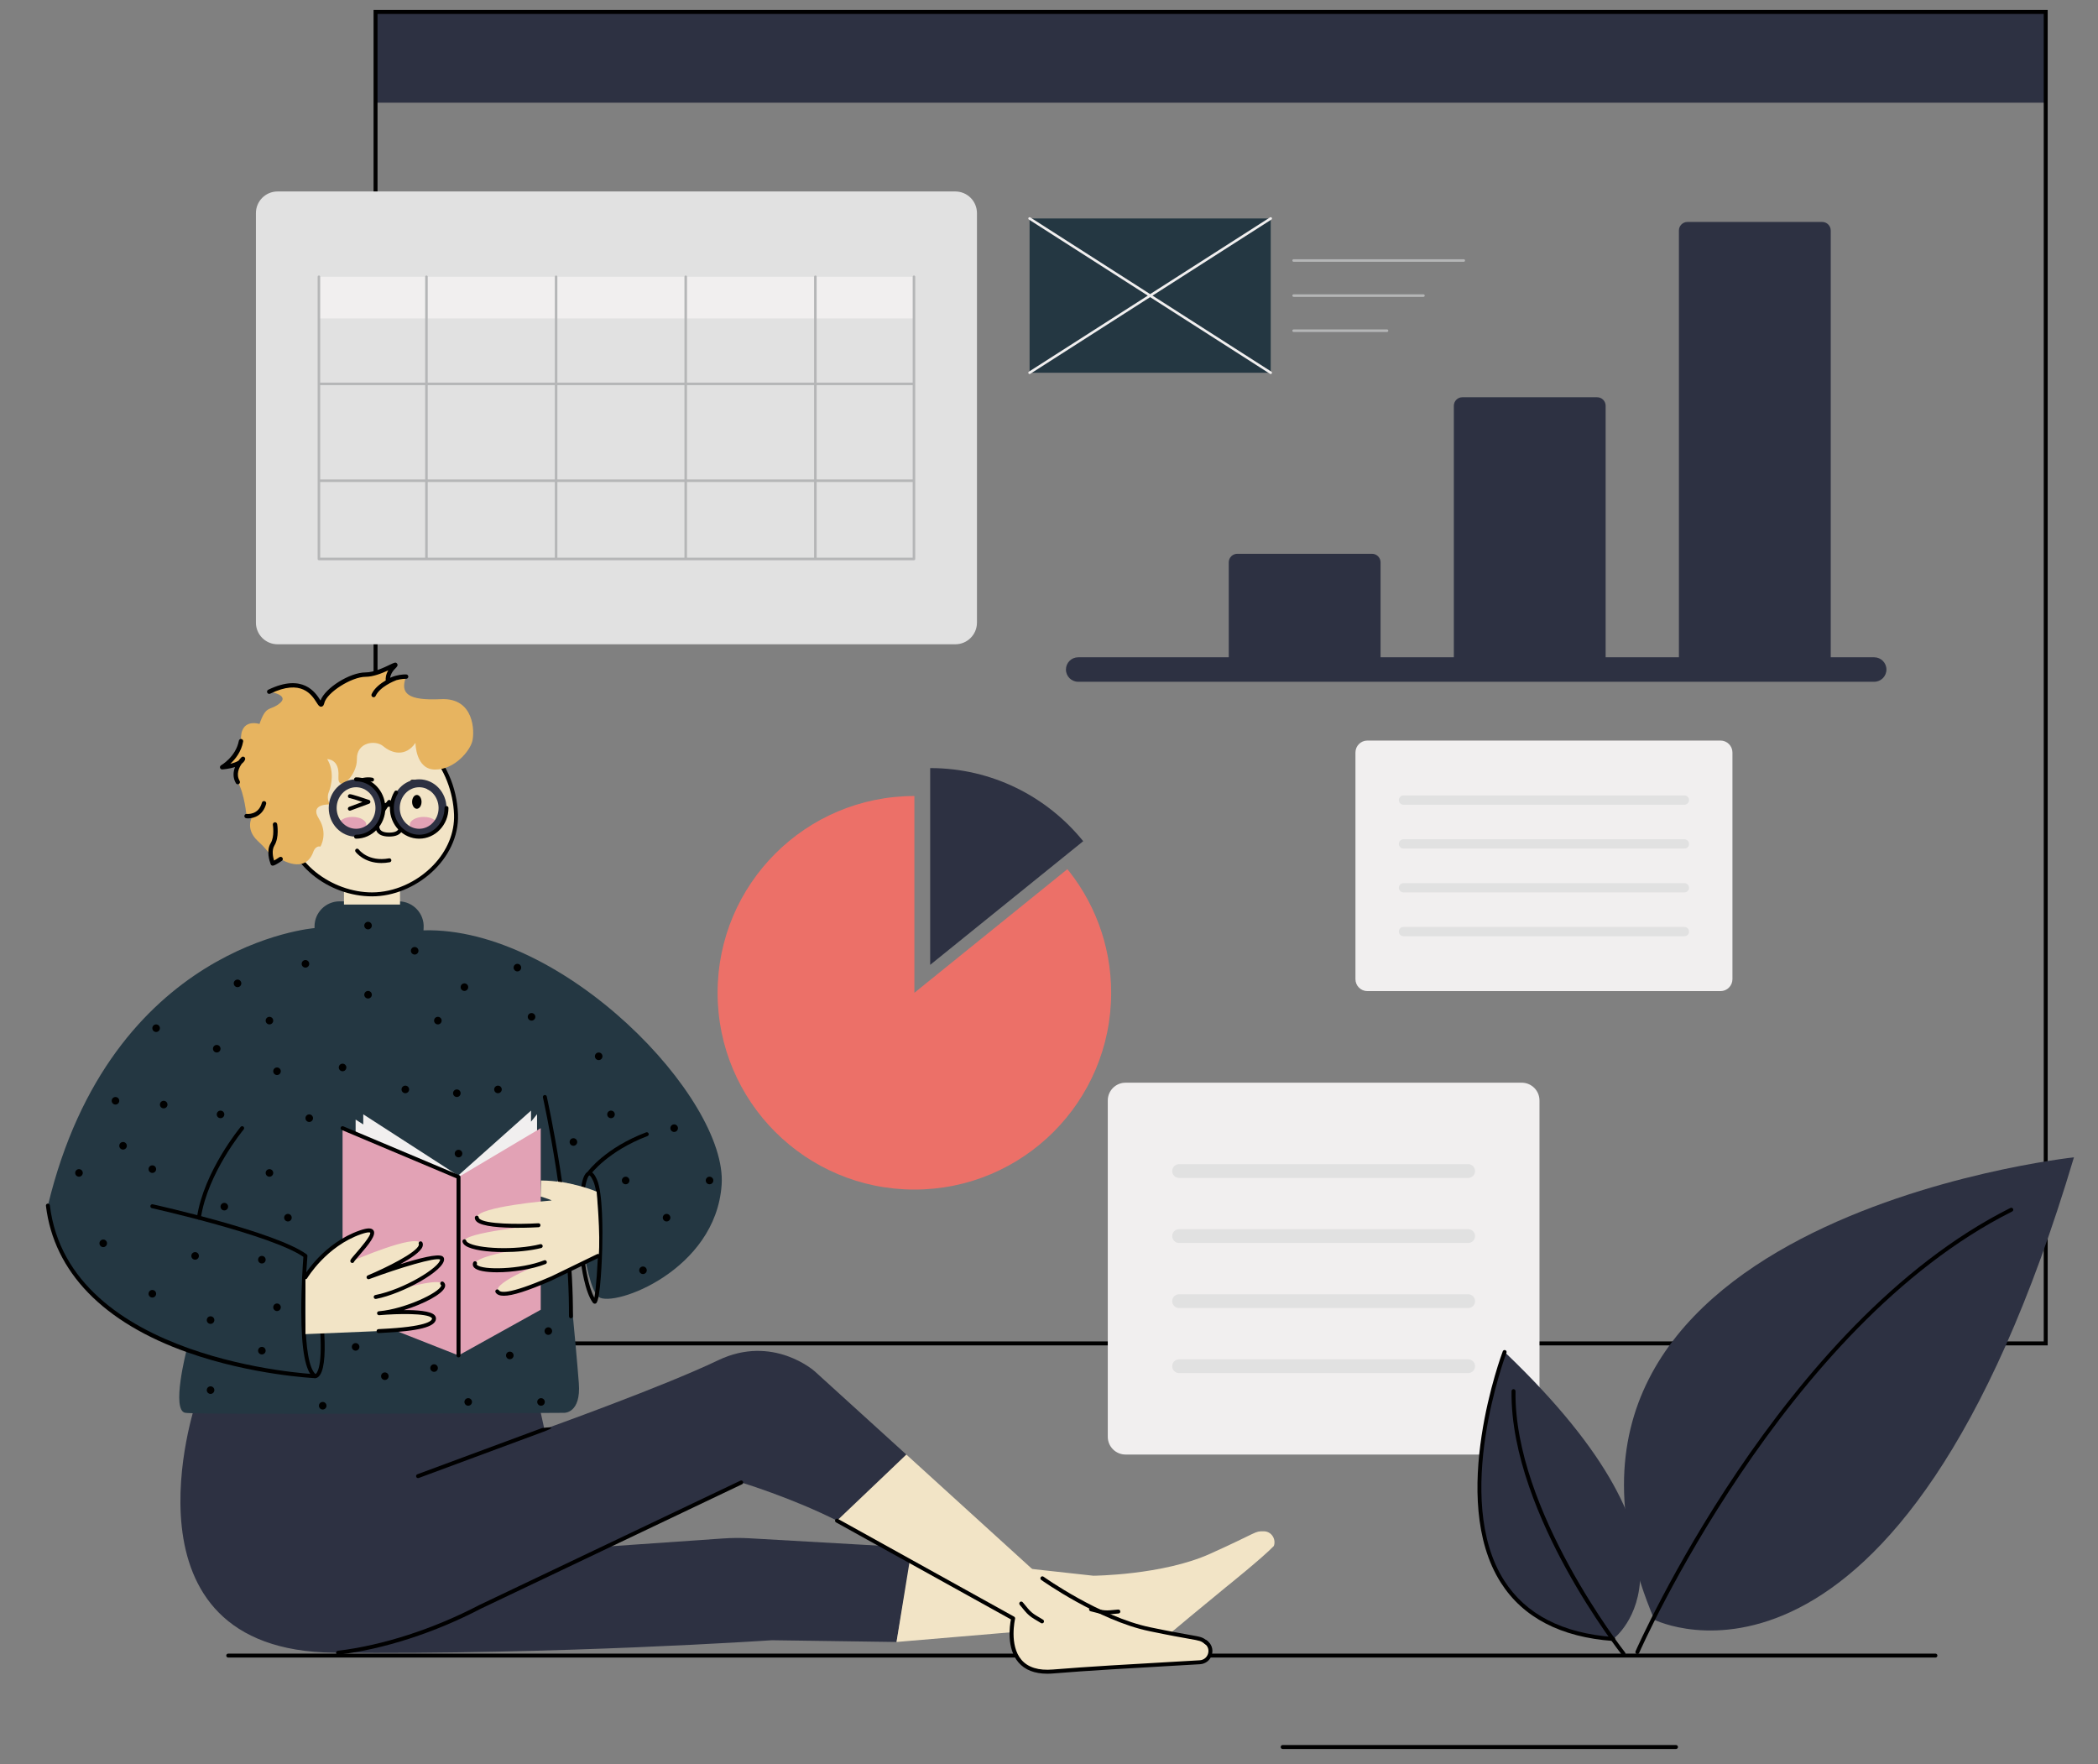 <svg viewBox="124.8 152.478 530.4 446.025" xmlns="http://www.w3.org/2000/svg" overflow="visible">
    <rect x="124.8" y="152.478" width="530.4" height="446.025" fill="#808080" stroke="none"/>
    <g id="Master/Spot Illustration/Texting" stroke="none" stroke-width="1" fill="none" fill-rule="evenodd">
        <g id="User Interface" transform="translate(130.5, 73) scale(1 1)">
            <g id="User Interface/Business Board" stroke="none" stroke-width="1" fill="none" fill-rule="evenodd">
                <polygon id="Fill-1" fill="#2D3142" points="89.243 105.443 511.481 105.443 511.481 82.5 89.243 82.5"/>
                <path d="M88.743,419.607 L511.982,419.607 L511.982,82 L88.743,82 L88.743,419.607 Z M89.743,418.607 L510.982,418.607 L510.982,83 L89.743,83 L89.743,418.607 Z" id="Fill-2" fill="#000"/>
                <path d="M235.817,242.359 L64.468,242.359 C61.448,242.359 59,239.911 59,236.891 L59,133.353 C59,130.333 61.448,127.884 64.468,127.884 L235.817,127.884 C238.838,127.884 241.286,130.333 241.286,133.353 L241.286,236.891 C241.286,239.911 238.838,242.359 235.817,242.359" id="Fill-3" fill="#E1E1E1"/>
                <polygon id="Fill-5" fill="#F1EFEF" points="74.926 159.969 225.36 159.969 225.36 149.45 74.926 149.45"/>
                <path d="M200.756,220.471 L225.038,220.471 L225.038,201.33 L200.756,201.33 L200.756,220.471 Z M75.249,220.471 L101.791,220.471 L101.791,201.33 L75.249,201.33 L75.249,220.471 Z M75.249,200.686 L101.791,200.686 L101.791,176.851 L75.249,176.851 L75.249,200.686 Z M102.435,200.686 L134.564,200.686 L134.564,176.851 L102.435,176.851 L102.435,200.686 Z M135.209,200.686 L167.338,200.686 L167.338,176.851 L135.209,176.851 L135.209,200.686 Z M167.982,220.471 L200.111,220.471 L200.111,201.33 L167.982,201.33 L167.982,220.471 Z M102.435,220.471 L134.564,220.471 L134.564,201.33 L102.435,201.33 L102.435,220.471 Z M135.209,220.471 L167.338,220.471 L167.338,201.33 L135.209,201.33 L135.209,220.471 Z M167.982,200.686 L200.111,200.686 L200.111,176.851 L167.982,176.851 L167.982,200.686 Z M200.756,200.686 L225.038,200.686 L225.038,176.851 L200.756,176.851 L200.756,200.686 Z M225.36,149.129 C225.182,149.129 225.038,149.273 225.038,149.451 L225.038,176.207 L200.756,176.207 L200.756,149.451 C200.756,149.273 200.611,149.129 200.433,149.129 C200.256,149.129 200.111,149.273 200.111,149.451 L200.111,176.207 L167.982,176.207 L167.982,149.451 C167.982,149.273 167.838,149.129 167.66,149.129 C167.482,149.129 167.338,149.273 167.338,149.451 L167.338,176.207 L135.209,176.207 L135.209,149.451 C135.209,149.273 135.064,149.129 134.887,149.129 C134.709,149.129 134.564,149.273 134.564,149.451 L134.564,176.207 L102.435,176.207 L102.435,149.451 C102.435,149.273 102.291,149.129 102.113,149.129 C101.935,149.129 101.791,149.273 101.791,149.451 L101.791,176.207 L75.249,176.207 L75.249,149.451 C75.249,149.273 75.104,149.129 74.927,149.129 C74.749,149.129 74.604,149.273 74.604,149.451 L74.604,220.792 C74.604,220.97 74.749,221.114 74.927,221.114 L225.36,221.114 C225.538,221.114 225.682,220.97 225.682,220.792 L225.682,149.451 C225.682,149.273 225.538,149.129 225.36,149.129 L225.36,149.129 Z" id="Fill-7" fill="#B5B6B7"/>
                <path d="M457.13,245.648 L457.13,137.748 C457.13,136.556 456.163,135.59 454.971,135.59 L420.909,135.59 C419.719,135.59 418.752,136.556 418.752,137.748 L418.752,245.648 L400.226,245.648 L400.226,182.064 C400.226,180.872 399.26,179.906 398.067,179.906 L364.007,179.906 C362.815,179.906 361.849,180.872 361.849,182.064 L361.849,245.648 L343.322,245.648 L343.322,221.641 C343.322,220.449 342.356,219.483 341.163,219.483 L307.103,219.483 C305.911,219.483 304.945,220.449 304.945,221.641 L304.945,245.648 L266.878,245.648 C265.168,245.648 263.783,247.034 263.783,248.743 C263.783,250.453 265.168,251.838 266.878,251.838 L468.118,251.838 C469.827,251.838 471.214,250.453 471.214,248.743 C471.214,247.034 469.827,245.648 468.118,245.648 L457.13,245.648 Z" id="Fill-8" fill="#2D3142"/>
                <path d="M379.008,447.204 L278.853,447.204 C276.372,447.204 274.362,445.195 274.362,442.714 L274.362,357.688 C274.362,355.207 276.372,353.197 278.853,353.197 L379.008,353.197 C381.488,353.197 383.499,355.207 383.499,357.688 L383.499,442.714 C383.499,445.195 381.488,447.204 379.008,447.204" id="Fill-9" fill="#F1EFEF"/>
                <path d="M365.47,377.274 L292.391,377.274 C291.428,377.274 290.647,376.493 290.647,375.53 C290.647,374.567 291.428,373.786 292.391,373.786 L365.47,373.786 C366.434,373.786 367.214,374.567 367.214,375.53 C367.214,376.493 366.434,377.274 365.47,377.274" id="Fill-10" fill="#E1E1E1"/>
                <path d="M365.47,393.722 L292.391,393.722 C291.428,393.722 290.647,392.941 290.647,391.978 C290.647,391.014 291.428,390.234 292.391,390.234 L365.47,390.234 C366.434,390.234 367.214,391.014 367.214,391.978 C367.214,392.941 366.434,393.722 365.47,393.722" id="Fill-11" fill="#E1E1E1"/>
                <path d="M365.47,410.168 L292.391,410.168 C291.428,410.168 290.647,409.387 290.647,408.424 C290.647,407.46 291.428,406.68 292.391,406.68 L365.47,406.68 C366.434,406.68 367.214,407.46 367.214,408.424 C367.214,409.387 366.434,410.168 365.47,410.168" id="Fill-12" fill="#E1E1E1"/>
                <path d="M365.47,426.615 L292.391,426.615 C291.428,426.615 290.647,425.834 290.647,424.871 C290.647,423.907 291.428,423.127 292.391,423.127 L365.47,423.127 C366.434,423.127 367.214,423.907 367.214,424.871 C367.214,425.834 366.434,426.615 365.47,426.615" id="Fill-13" fill="#E1E1E1"/>
                <path d="M429.257,330.046 L339.999,330.046 C338.327,330.046 336.973,328.691 336.973,327.02 L336.973,269.723 C336.973,268.052 338.327,266.697 339.999,266.697 L429.257,266.697 C430.928,266.697 432.283,268.052 432.283,269.723 L432.283,327.02 C432.283,328.691 430.928,330.046 429.257,330.046" id="Fill-14" fill="#F1EFEF"/>
                <path d="M420.134,282.923 L349.122,282.923 C348.473,282.923 347.946,282.397 347.946,281.748 C347.946,281.098 348.473,280.572 349.122,280.572 L420.134,280.572 C420.782,280.572 421.309,281.098 421.309,281.748 C421.309,282.397 420.782,282.923 420.134,282.923" id="Fill-15" fill="#E1E1E1"/>
                <path d="M420.134,294.006 L349.122,294.006 C348.473,294.006 347.946,293.48 347.946,292.831 C347.946,292.181 348.473,291.655 349.122,291.655 L420.134,291.655 C420.782,291.655 421.309,292.181 421.309,292.831 C421.309,293.48 420.782,294.006 420.134,294.006" id="Fill-16" fill="#E1E1E1"/>
                <path d="M420.134,305.089 L349.122,305.089 C348.473,305.089 347.946,304.563 347.946,303.914 C347.946,303.264 348.473,302.738 349.122,302.738 L420.134,302.738 C420.782,302.738 421.309,303.264 421.309,303.914 C421.309,304.563 420.782,305.089 420.134,305.089" id="Fill-17" fill="#E1E1E1"/>
                <path d="M420.134,316.172 L349.122,316.172 C348.473,316.172 347.946,315.646 347.946,314.997 C347.946,314.347 348.473,313.821 349.122,313.821 L420.134,313.821 C420.782,313.821 421.309,314.347 421.309,314.997 C421.309,315.646 420.782,316.172 420.134,316.172" id="Fill-18" fill="#E1E1E1"/>
                <path d="M268.147,292.142 C259.027,280.869 245.087,273.656 229.459,273.656 L229.459,323.404 L268.147,292.142 Z" id="Fill-19" fill="#2D3142"/>
                <path d="M250.784,242.56 C250.971,242.578 251.16,242.596 251.348,242.617 C251.16,242.596 250.972,242.578 250.784,242.56" id="Fill-20" fill="#F1EFEF"/>
                <path d="M263.412,298.313 C263.662,298.608 263.911,298.904 264.154,299.206 L225.466,330.467 L225.466,280.719 C197.99,280.719 175.718,302.992 175.718,330.467 C175.718,357.942 197.99,380.215 225.466,380.215 C252.94,380.215 275.214,357.942 275.214,330.467 C275.214,318.204 270.768,306.985 263.412,298.313" id="Fill-21" fill="#EC7068"/>
                <path d="M247.358,242.313 C247.505,242.32 247.654,242.325 247.801,242.333 C247.654,242.325 247.505,242.32 247.358,242.313" id="Fill-22" fill="#F1EFEF"/>
                <polygon id="Fill-23" fill="#243742" points="254.591 173.714 315.553 173.714 315.553 134.71 254.591 134.71"/>
                <path d="M285.67,154.212 L315.726,134.981 C315.875,134.885 315.92,134.686 315.824,134.537 C315.728,134.386 315.526,134.342 315.378,134.439 L285.072,153.83 L254.764,134.439 C254.617,134.343 254.416,134.386 254.319,134.537 C254.224,134.686 254.268,134.885 254.417,134.981 L284.474,154.212 L254.417,173.443 C254.268,173.539 254.224,173.738 254.319,173.888 C254.415,174.038 254.613,174.081 254.764,173.985 L285.072,154.594 L315.378,173.985 C315.433,174.02 315.493,174.036 315.553,174.036 C315.658,174.036 315.762,173.984 315.824,173.888 C315.92,173.738 315.875,173.539 315.726,173.443 L285.67,154.212 Z" id="Fill-24" fill="#F1EFEF"/>
                <path d="M354.168,153.89 L321.345,153.89 C321.167,153.89 321.022,154.034 321.022,154.212 C321.022,154.39 321.167,154.534 321.345,154.534 L354.168,154.534 C354.346,154.534 354.49,154.39 354.49,154.212 C354.49,154.034 354.346,153.89 354.168,153.89 M364.362,145.016 L321.345,145.016 C321.167,145.016 321.022,145.16 321.022,145.338 C321.022,145.515 321.167,145.66 321.345,145.66 L364.362,145.66 C364.54,145.66 364.685,145.515 364.685,145.338 C364.685,145.16 364.54,145.016 364.362,145.016 M344.956,162.764 L321.345,162.764 C321.167,162.764 321.022,162.908 321.022,163.086 C321.022,163.264 321.167,163.408 321.345,163.408 L344.956,163.408 C345.134,163.408 345.278,163.264 345.278,163.086 C345.278,162.908 345.134,162.764 344.956,162.764" id="Fill-25" fill="#B5B6B7"/>
            </g>
        </g>
        <g id="Side Decoration" transform="translate(331.32, 54.643) scale(1 1)">
            <g id="Side Decoration/Flat Leaves Copy" stroke="none" stroke-width="1" fill="none" fill-rule="evenodd">
                <g id="Group-69" transform="translate(203.68, 390)" fill="#2D3142">
                    <path d="M114.118,0.422 C114.118,0.422 -34.61,16.439 8.054,117.339 C8.054,117.339 70.042,148.344 114.118,0.422" id="Fill-67"/>
                </g>
                <path d="M207.425,515.998 C207.359,515.998 207.291,515.985 207.226,515.956 C206.973,515.846 206.857,515.552 206.967,515.298 C207.327,514.472 243.599,432.346 301.735,403.219 C301.983,403.097 302.282,403.196 302.406,403.442 C302.53,403.689 302.43,403.989 302.183,404.113 C244.374,433.076 208.242,514.874 207.884,515.698 C207.802,515.886 207.618,515.998 207.425,515.998" id="Fill-70" fill="#000"/>
                <path d="M201.316,512.193 C201.316,512.193 228.743,491.999 173.865,439.641 C173.865,439.641 147.625,508.306 201.316,512.193 Z" id="Fill-72" fill="#2D3142"/>
                <path d="M203.925,516.402 C203.777,516.402 203.631,516.337 203.532,516.212 C203.461,516.122 196.361,507.091 189.413,494.434 C182.989,482.733 175.383,465.443 175.621,449.525 C175.625,449.249 175.863,449.01 176.128,449.032 C176.404,449.037 176.625,449.264 176.621,449.54 C176.171,479.612 204.035,515.235 204.317,515.592 C204.488,515.809 204.451,516.123 204.235,516.294 C204.143,516.367 204.033,516.402 203.925,516.402" id="Fill-74" fill="#000"/>
                <path d="M201.317,512.693 C201.305,512.693 201.293,512.693 201.28,512.692 C188.07,511.735 178.524,506.774 172.905,497.944 C159.405,476.732 173.257,439.833 173.398,439.462 C173.497,439.204 173.788,439.077 174.044,439.173 C174.302,439.272 174.431,439.561 174.333,439.819 C174.193,440.185 160.519,476.622 173.75,497.409 C179.189,505.956 188.476,510.762 201.353,511.694 C201.628,511.714 201.835,511.954 201.815,512.229 C201.796,512.492 201.577,512.693 201.317,512.693" id="Fill-76" fill="#000"/>
            </g>
        </g>
        <path d="M548.51,593.643 C548.786,593.643 549.01,593.867 549.01,594.143 C549.01,594.419 548.786,594.643 548.51,594.643 L449.074,594.643 C448.798,594.643 448.574,594.419 448.574,594.143 C448.574,593.867 448.798,593.643 449.074,593.643 L548.51,593.643 Z M614.099,570.529 C614.375,570.529 614.599,570.753 614.599,571.029 C614.599,571.305 614.375,571.529 614.099,571.529 L182.5,571.529 C182.224,571.529 182,571.305 182,571.029 C182,570.753 182.224,570.529 182.5,570.529 L614.099,570.529 Z" id="Floor" fill="#000"/>
        <g transform="translate(-39.592, -175) scale(1 1)" id="Master/Character/Sitting on Floor">
            <g id="Master/Character/Sitting on Floor" stroke="none" stroke-width="1" fill="none" fill-rule="evenodd">
                <g id="Lower Body/Sitting on Floor" transform="translate(71, 391) scale(1 1)">
                    <g id="Lower Body/Sitting on Floor/Legs Extended Green Pants" stroke="none" stroke-width="1" fill="none" fill-rule="evenodd">
                        <g id="Group" transform="translate(139, 278)">
                            <path d="M180.509,49.464 L143.952,47.38 C141.688,47.25 139.417,47.264 137.155,47.422 L107.77,49.464 L141.78,33.263 C141.78,33.263 154.533,37.125 165.993,42.914 L180.509,49.464 Z M183.531,26.214 L160.352,5.154 C160.352,5.154 149.806,-4.281 135.929,2.379 C122.053,9.04 92.017,19.787 92.017,19.787 L90.698,13.816 L3.889,13.151 C3.889,13.151 -17.204,75.748 38.858,76.304 C94.918,76.859 149.526,73.148 149.526,73.148 L181.04,73.589 L184.757,51.972 L167.719,41.89 L183.531,26.214 Z" id="Pants" fill="#2D3142"/>
                            <path d="M181.04,73.589 L230.775,69.378 C230.775,69.378 236.505,83.214 246.831,74.306 C251.67,70.131 258.346,64.625 264.287,59.757 C264.287,59.757 273.68,52.224 276.437,49.316 C277.041,47.649 275.899,45.606 273.85,45.606 C271.392,45.607 272.794,45.677 260.311,51.298 C248.291,56.711 230.797,56.84 230.797,56.84 L184.592,51.753 L181.04,73.589 Z" id="Fill-4" fill="#f2e4c6"/>
                            <path d="M165.993,42.915 L210.529,67.623 C210.529,67.623 207.03,82.184 220.62,81.049 C226.989,80.517 235.626,79.986 243.294,79.542 C243.294,79.542 255.321,78.971 259.262,78.239 C260.73,77.245 261.008,74.921 259.349,73.717 C257.36,72.272 258.453,73.153 245.052,70.362 C232.145,67.674 217.918,57.494 217.918,57.494 L183.531,26.214 L165.993,42.915 Z" id="Fill-8" fill="#f2e4c6"/>
                            <path d="M234.299,66.609 C233.56,66.609 232.825,66.517 232.106,66.333 L230.097,65.819 C229.829,65.751 229.668,65.479 229.737,65.212 C229.805,64.944 230.073,64.781 230.345,64.851 L232.354,65.364 C233.219,65.585 234.109,65.658 235,65.578 L237.085,65.392 C237.343,65.366 237.602,65.57 237.627,65.846 C237.652,66.121 237.448,66.364 237.173,66.388 L235.088,66.574 C234.825,66.597 234.562,66.609 234.299,66.609" id="Fill-6" fill="#000"/>
                            <path d="M219.163,81.611 C215.949,81.611 213.501,80.654 211.873,78.757 C208.793,75.167 209.663,69.411 209.964,67.881 L165.751,43.351 C165.509,43.217 165.422,42.913 165.556,42.672 C165.69,42.43 165.995,42.343 166.235,42.477 L210.772,67.186 C210.969,67.295 211.068,67.521 211.017,67.739 C211.001,67.806 209.465,74.419 212.635,78.108 C214.286,80.031 216.962,80.852 220.578,80.55 C228.975,79.849 241.208,79.157 250.141,78.652 C253.156,78.481 255.775,78.333 257.711,78.215 C258.714,78.153 259.54,77.481 259.814,76.501 C260.024,75.751 259.907,74.711 258.947,74.044 C258.721,73.886 258.664,73.574 258.822,73.347 C258.979,73.12 259.291,73.064 259.517,73.222 C260.664,74.019 261.158,75.412 260.777,76.771 C260.387,78.166 259.206,79.125 257.771,79.213 C255.836,79.331 253.215,79.479 250.197,79.65 C241.27,80.155 229.044,80.846 220.662,81.546 C220.145,81.59 219.645,81.611 219.163,81.611" id="Fill-10" fill="#000"/>
                            <path d="M217.833,68.881 C217.745,68.881 217.656,68.858 217.576,68.81 L215.78,67.734 C214.915,67.216 214.151,66.56 213.51,65.785 L212.186,64.19 C212.009,63.977 212.038,63.662 212.251,63.485 C212.464,63.308 212.778,63.338 212.955,63.551 L214.279,65.147 C214.849,65.835 215.526,66.417 216.294,66.877 L218.09,67.952 C218.327,68.094 218.404,68.401 218.262,68.638 C218.168,68.795 218.003,68.881 217.833,68.881" id="Fill-12" fill="#000"/>
                            <path d="M259.35,74.216 C259.247,74.216 259.145,74.185 259.056,74.121 C257.929,73.302 257.929,73.302 255.021,72.79 C253.193,72.468 250.134,71.93 244.951,70.85 C232.089,68.172 217.771,58.003 217.627,57.9 C217.403,57.739 217.351,57.427 217.512,57.202 C217.673,56.977 217.987,56.927 218.209,57.087 C218.351,57.188 232.502,67.237 245.154,69.872 C250.323,70.948 253.372,71.485 255.194,71.805 C258.153,72.326 258.329,72.357 259.644,73.311 C259.868,73.474 259.916,73.786 259.754,74.01 C259.657,74.145 259.504,74.216 259.35,74.216" id="Fill-18" fill="#000"/>
                            <path d="M39.849,76.814 C39.6,76.814 39.384,76.628 39.354,76.374 C39.321,76.1 39.516,75.851 39.789,75.817 C51.215,74.435 63.921,70.327 75.567,64.25 L141.566,32.813 C141.813,32.693 142.112,32.799 142.232,33.049 C142.351,33.298 142.245,33.597 141.995,33.715 L76.013,65.145 C64.28,71.268 51.453,75.414 39.911,76.811 C39.89,76.813 39.87,76.814 39.849,76.814" id="Fill-20" fill="#000"/>
                        </g>
                        <path d="M199.253,310.129 C213.248,304.942 223.743,301.052 230.74,298.459 C233.547,297.419 233.448,297.1 230.442,297.503 L198.905,309.192 C198.647,309.287 198.515,309.576 198.611,309.834 C198.685,310.036 198.876,310.16 199.079,310.16 C199.137,310.16 199.195,310.151 199.253,310.129 Z" id="Path" fill="#000"/>
                    </g>
                </g>
                <g id="Upper Body" transform="translate(8, 378) scale(1 1)">
                    <g id="Upper Body/Reading" stroke="none" stroke-width="1" fill="none" fill-rule="evenodd">
                        <path d="M235.909,184.114 C235.909,184.114 184.446,188.06 168.5,254.261 C168.5,254.261 168.5,277.848 203.533,290.94 C203.533,290.94 199.61,306.148 203.263,306.657 C207.389,307.232 299.016,306.657 299.016,306.657 C299.016,306.657 303.316,306.821 302.728,299.167 C302.005,289.769 299.453,262.112 297.278,247.918 L301.948,249.153 C301.948,249.153 303.963,274.625 307.748,277.369 C311.533,280.114 337.386,270.691 338.835,248.946 C340.285,227.201 298.845,183.711 263.453,184.678 L263.49,184.105 C263.731,180.448 260.83,177.349 257.165,177.349 L242.249,177.349 C238.747,177.349 235.909,180.187 235.909,183.688 L235.909,184.114 Z" id="Sweater" fill="#243742"/>
                        <polygon id="Fill-4" fill="#F1EFEF" points="290.642 233.051 290.642 230.254 272.239 246.653 272.239 246.69 248.229 231.19 248.229 233.744 246.298 232.519 246.298 280.479 272.311 290.941 272.311 288.512 272.386 288.462 272.386 288.616 292.168 277.068 292.168 231.161"/>
                        <path d="M236.063,297.895 C235.999,297.895 235.953,297.888 235.931,297.884 C235.863,297.871 235.797,297.844 235.74,297.804 C233.617,296.327 232.575,290.818 232.555,280.963 C232.542,274.657 232.986,268.594 233.092,267.228 C225.169,261.731 195.101,254.987 194.795,254.918 C194.526,254.858 194.356,254.591 194.416,254.322 C194.475,254.054 194.742,253.88 195.012,253.943 C196.282,254.226 226.183,260.934 233.909,266.582 C234.049,266.685 234.126,266.854 234.112,267.028 C233.489,274.396 232.667,293.907 236.167,296.872 C236.452,296.684 237.861,295.368 237.377,286.609 C237.362,286.333 237.573,286.098 237.849,286.082 C238.14,286.063 238.361,286.279 238.376,286.554 C238.714,292.692 238.217,296.39 236.897,297.545 C236.555,297.844 236.24,297.895 236.063,297.895" id="Fill-6" fill="#000"/>
                        <path d="M236.025,297.893 C236.018,297.893 236.01,297.893 236.003,297.893 C235.845,297.886 220.085,297.125 203.932,291.425 C182.454,283.847 170.03,271.016 168.004,254.321 C167.97,254.047 168.166,253.798 168.439,253.765 C168.705,253.732 168.962,253.926 168.996,254.201 C173.785,293.654 235.425,296.866 236.047,296.893 C236.323,296.906 236.537,297.14 236.525,297.415 C236.512,297.684 236.292,297.893 236.025,297.893" id="Fill-8" fill="#000"/>
                        <path d="M206.678,257.82 C206.653,257.82 206.627,257.818 206.602,257.815 C206.328,257.774 206.142,257.519 206.183,257.246 C207.929,245.606 217.137,234.481 217.23,234.37 C217.406,234.158 217.722,234.131 217.934,234.307 C218.145,234.484 218.173,234.799 217.996,235.011 C217.906,235.12 208.876,246.036 207.171,257.394 C207.133,257.642 206.921,257.82 206.678,257.82" id="Fill-10" fill="#000"/>
                        <path d="M300.738,282.754 C300.479,282.768 300.237,282.529 300.238,282.252 C300.348,256.608 293.694,227.185 293.646,226.891 C293.603,226.618 293.789,226.362 294.061,226.318 C294.339,226.271 294.59,226.461 294.634,226.733 C294.681,227.028 301.348,256.531 301.238,282.256 C301.237,282.531 301.013,282.754 300.738,282.754" id="Fill-12" fill="#000"/>
                        <path d="M306.768,279.068 C306.586,279.068 306.408,278.98 306.281,278.813 C304.207,276.083 303.354,269.245 303.319,268.956 C303.286,268.682 303.48,268.432 303.754,268.399 C304.022,268.357 304.278,268.56 304.311,268.835 C304.319,268.898 305.041,274.685 306.654,277.555 C307.458,273.522 308.629,253.205 306.401,248.119 C305.774,246.688 305.409,246.637 305.402,246.637 C305.096,246.68 304.541,248.093 304.31,249.785 C304.273,250.058 304.013,250.255 303.747,250.213 C303.474,250.175 303.283,249.923 303.32,249.65 C303.475,248.506 303.976,245.827 305.263,245.647 C306.238,245.515 306.899,246.764 307.317,247.718 C308.827,251.164 308.747,261 308.641,265.069 C308.607,266.419 308.267,278.279 307.063,278.986 C306.969,279.042 306.869,279.068 306.768,279.068" id="Fill-14" fill="#000"/>
                        <path d="M305.365,246.505 C305.262,246.505 305.159,246.474 305.07,246.409 C304.847,246.246 304.799,245.933 304.962,245.71 C305.141,245.464 309.477,239.65 319.726,235.755 C319.982,235.657 320.273,235.786 320.372,236.045 C320.469,236.303 320.34,236.591 320.082,236.69 C310.107,240.481 305.811,246.242 305.768,246.3 C305.671,246.434 305.518,246.505 305.365,246.505" id="Fill-16" fill="#000"/>
                        <polygon id="Book" fill="#E2A2B5" points="272.312 247.046 272.312 247.053 272.311 247.046 242.996 234.692 242.996 280.597 272.311 292.146 272.312 292.145 272.312 292.147 293.095 280.598 293.095 234.692"/>
                        <path d="M307.226,250.739 C307.226,250.739 300.912,247.969 293.171,247.919 L293.074,251.968 C294.563,252.447 295.753,252.82 295.829,252.972 C295.829,252.972 276.901,254.51 276.931,257.32 C276.961,260.13 292.53,259.235 292.53,259.235 C292.53,259.235 273.388,261.072 273.801,263.291 C274.116,264.975 280.862,265.858 287.29,265.385 C282.757,266.172 277.121,267.418 276.487,268.836 C275.41,271.247 287.256,271.268 294.14,268.571 C294.14,268.571 280.9,273.67 282.285,275.951 C283.67,278.231 294.337,273.369 296.235,272.575 L307.747,266.986 C308.262,261.737 307.226,250.739 307.226,250.739 L307.226,250.739 Z M256.968,275.603 C262.952,273.201 268.622,269.442 268.163,267.792 C267.56,265.617 249.56,272.382 249.56,272.382 C249.56,272.382 263.936,266.342 262.728,263.804 C261.52,261.268 245.453,268.274 245.453,268.274 C245.453,267.671 255.231,258.344 247.533,261.015 C238.446,264.167 233.614,272.382 233.614,272.382 L233.614,286.758 L252.097,285.993 C254.151,285.872 265.869,285.55 266.11,282.892 C266.352,280.234 252.217,281.476 252.217,281.476 C259.586,280.872 270.217,275.643 268.19,273.952 C266.997,272.958 261.386,274.316 256.968,275.603 L256.968,275.603 Z M243.352,178.154 L257.526,178.154 L257.526,171.154 L243.352,171.154 L243.352,178.154 Z" id="Skin" fill="#f2e4c6"/>
                        <path d="M243.191,234.23 L272.505,246.584 C272.691,246.663 272.811,246.844 272.811,247.045 L272.811,292.146 C272.811,292.422 272.587,292.646 272.311,292.646 C272.035,292.646 271.811,292.422 271.811,292.146 L271.811,247.377 L242.802,235.152 C242.548,235.044 242.428,234.751 242.536,234.497 C242.644,234.242 242.938,234.125 243.191,234.23 Z M268.51,273.569 C268.899,273.893 269.033,274.359 268.878,274.846 C268.315,276.626 263.511,279.149 258.505,280.682 C261.762,280.663 265.203,280.912 266.226,281.937 C266.509,282.222 266.641,282.568 266.608,282.938 C266.425,284.949 262.303,286.001 252.825,286.457 L252.126,286.492 C252.117,286.493 252.107,286.493 252.097,286.493 C251.833,286.493 251.614,286.288 251.598,286.022 C251.581,285.746 251.792,285.51 252.068,285.494 L252.777,285.458 C264.197,284.909 265.557,283.45 265.612,282.847 C265.615,282.812 265.62,282.747 265.518,282.643 C264.308,281.43 256.92,281.577 252.425,281.96 C252.369,281.965 252.313,281.97 252.258,281.975 C251.989,281.992 251.743,281.794 251.719,281.519 C251.696,281.244 251.899,281.002 252.173,280.978 C252.214,280.975 252.267,280.97 252.328,280.965 C258.789,280.383 267.363,276.32 267.925,274.544 C267.96,274.434 267.944,274.399 267.869,274.337 C267.658,274.16 267.629,273.845 267.806,273.633 C267.984,273.42 268.299,273.393 268.51,273.569 Z M263.18,263.59 C263.288,263.817 263.379,264.191 263.192,264.678 C262.701,265.967 260.265,267.608 257.589,269.084 C262.175,267.634 267.09,266.35 268.246,267.081 C268.491,267.237 268.639,267.474 268.662,267.75 C268.91,270.681 258.215,276.541 251.468,277.86 C251.435,277.866 251.403,277.869 251.371,277.869 C251.137,277.869 250.928,277.703 250.881,277.465 C250.828,277.194 251.005,276.931 251.276,276.878 C258.612,275.445 267.613,269.816 267.668,267.899 C266.489,267.281 257.518,269.959 249.734,272.85 C249.481,272.946 249.195,272.818 249.096,272.566 C248.995,272.313 249.116,272.026 249.367,271.921 C254.15,269.91 261.531,266.228 262.259,264.322 C262.331,264.132 262.292,264.05 262.277,264.019 C262.158,263.77 262.265,263.472 262.514,263.353 C262.762,263.234 263.061,263.34 263.18,263.59 Z M308.026,266.768 C308.146,267.016 308.041,267.315 307.793,267.435 L295.611,273.311 C289.745,275.841 285.94,277.061 283.76,277.061 C282.702,277.061 282.027,276.774 281.685,276.21 C281.541,275.974 281.615,275.667 281.853,275.523 C282.086,275.38 282.394,275.454 282.539,275.691 C282.853,276.208 284.717,276.919 295.214,272.393 L295.868,272.113 L307.356,266.536 C307.606,266.416 307.904,266.519 308.026,266.768 Z M250.808,260.53 C251.582,261.674 249.685,264.02 247.125,266.968 C246.623,267.547 246.055,268.199 245.937,268.402 C245.881,268.616 245.685,268.775 245.453,268.775 C245.176,268.775 244.953,268.551 244.953,268.275 C244.953,267.967 245.149,267.719 246.37,266.313 C247.346,265.189 250.317,261.767 249.979,261.09 C249.978,261.09 249.643,260.814 247.697,261.487 C238.898,264.54 234.092,272.555 234.045,272.636 C233.952,272.794 233.785,272.882 233.613,272.882 C233.527,272.882 233.44,272.86 233.36,272.813 C233.123,272.673 233.043,272.366 233.183,272.129 C233.384,271.787 238.214,263.719 247.369,260.543 C249.301,259.874 250.36,259.869 250.808,260.53 Z M294.606,268.389 C294.706,268.647 294.579,268.937 294.323,269.036 C290.873,270.389 285.94,271.127 282.057,271.127 C279.274,271.127 277.031,270.748 276.261,269.942 C275.908,269.572 275.824,269.094 276.031,268.632 C276.143,268.38 276.439,268.265 276.691,268.38 C276.943,268.493 277.056,268.788 276.943,269.041 C276.904,269.128 276.905,269.168 276.985,269.252 C278.281,270.608 287.906,270.478 293.957,268.106 C294.217,268.005 294.505,268.132 294.606,268.389 Z M274.292,263.199 C274.303,263.254 274.363,263.406 274.69,263.616 C277.081,265.149 286.555,265.631 292.973,264.025 C293.236,263.955 293.511,264.121 293.58,264.389 C293.646,264.657 293.484,264.928 293.215,264.995 C290.466,265.683 286.996,266.014 283.729,266.014 C279.569,266.014 275.74,265.477 274.15,264.457 C273.667,264.148 273.385,263.786 273.31,263.383 C273.259,263.111 273.438,262.85 273.709,262.799 C273.975,262.751 274.242,262.927 274.292,263.199 Z M276.931,256.82 C277.205,256.82 277.428,257.041 277.431,257.315 C277.431,257.349 277.432,257.44 277.581,257.579 C279.073,258.971 287.319,259.033 292.501,258.736 C292.814,258.726 293.013,258.932 293.029,259.207 C293.044,259.483 292.834,259.719 292.558,259.733 C292.024,259.764 289.852,259.88 287.272,259.88 C283.269,259.88 278.284,259.603 276.898,258.31 C276.517,257.954 276.434,257.577 276.431,257.325 C276.428,257.05 276.65,256.824 276.925,256.82 L276.931,256.82 Z M256.526,178.154 L242.352,178.154" id="Combined-Shape" fill="#000"/>
                        <path d="M267.089,206.546 C266.561,206.546 266.132,206.975 266.132,207.503 C266.132,208.031 266.561,208.46 267.089,208.46 C267.617,208.46 268.046,208.031 268.046,207.503 C268.046,206.975 267.617,206.546 267.089,206.546 M272.845,225.855 C272.845,225.326 272.416,224.898 271.888,224.898 C271.359,224.898 270.931,225.326 270.931,225.855 C270.931,226.384 271.359,226.813 271.888,226.813 C272.416,226.813 272.845,226.384 272.845,225.855 M266.132,294.382 C265.603,294.382 265.174,294.811 265.174,295.34 C265.174,295.868 265.603,296.297 266.132,296.297 C266.66,296.297 267.089,295.868 267.089,295.34 C267.089,294.811 266.66,294.382 266.132,294.382 M272.312,240.157 C271.783,240.157 271.355,240.586 271.355,241.114 C271.355,241.643 271.783,242.071 272.312,242.071 C272.841,242.071 273.27,241.643 273.27,241.114 C273.27,240.586 272.841,240.157 272.312,240.157 M274.76,302.948 C274.231,302.948 273.802,303.377 273.802,303.905 C273.802,304.435 274.231,304.863 274.76,304.863 C275.288,304.863 275.717,304.435 275.717,303.905 C275.717,303.377 275.288,302.948 274.76,302.948 M253.687,296.439 C253.157,296.439 252.729,296.867 252.729,297.396 C252.729,297.925 253.157,298.354 253.687,298.354 C254.215,298.354 254.644,297.925 254.644,297.396 C254.644,296.867 254.215,296.439 253.687,296.439 M249.44,199.999 C248.911,199.999 248.483,200.427 248.483,200.956 C248.483,201.484 248.911,201.913 249.44,201.913 C249.968,201.913 250.397,201.484 250.397,200.956 C250.397,200.427 249.968,199.999 249.44,199.999 M246.299,289.026 C245.77,289.026 245.342,289.454 245.342,289.984 C245.342,290.512 245.77,290.941 246.299,290.941 C246.827,290.941 247.256,290.512 247.256,289.984 C247.256,289.454 246.827,289.026 246.299,289.026 M261.228,188.887 C260.698,188.887 260.271,189.316 260.271,189.845 C260.271,190.373 260.698,190.802 261.228,190.802 C261.756,190.802 262.185,190.373 262.185,189.845 C262.185,189.316 261.756,188.887 261.228,188.887 M258.864,223.941 C258.335,223.941 257.906,224.369 257.906,224.898 C257.906,225.427 258.335,225.855 258.864,225.855 C259.393,225.855 259.821,225.427 259.821,224.898 C259.821,224.369 259.393,223.941 258.864,223.941 M249.44,182.521 C248.911,182.521 248.483,182.948 248.483,183.478 C248.483,184.006 248.911,184.435 249.44,184.435 C249.968,184.435 250.397,184.006 250.397,183.478 C250.397,182.948 249.968,182.521 249.44,182.521 M282.285,223.941 C281.757,223.941 281.328,224.369 281.328,224.898 C281.328,225.427 281.757,225.855 282.285,225.855 C282.815,225.855 283.243,225.427 283.243,224.898 C283.243,224.369 282.815,223.941 282.285,223.941 M310.86,230.254 C310.332,230.254 309.903,230.683 309.903,231.211 C309.903,231.74 310.332,232.168 310.86,232.168 C311.389,232.168 311.818,231.74 311.818,231.211 C311.818,230.683 311.389,230.254 310.86,230.254 M314.566,246.962 C314.037,246.962 313.609,247.391 313.609,247.919 C313.609,248.447 314.037,248.876 314.566,248.876 C315.094,248.876 315.523,248.447 315.523,247.919 C315.523,247.391 315.094,246.962 314.566,246.962 M242.996,218.388 C242.468,218.388 242.039,218.817 242.039,219.345 C242.039,219.874 242.468,220.303 242.996,220.303 C243.526,220.303 243.954,219.874 243.954,219.345 C243.954,218.817 243.526,218.388 242.996,218.388 M318.947,269.663 C318.419,269.663 317.99,270.092 317.99,270.62 C317.99,271.149 318.419,271.577 318.947,271.577 C319.476,271.577 319.904,271.149 319.904,270.62 C319.904,270.092 319.476,269.663 318.947,269.663 M324.913,256.363 C324.385,256.363 323.956,256.792 323.956,257.32 C323.956,257.849 324.385,258.277 324.913,258.277 C325.443,258.277 325.871,257.849 325.871,257.32 C325.871,256.792 325.443,256.363 324.913,256.363 M335.776,246.962 C335.246,246.962 334.818,247.391 334.818,247.919 C334.818,248.447 335.246,248.876 335.776,248.876 C336.304,248.876 336.733,248.447 336.733,247.919 C336.733,247.391 336.304,246.962 335.776,246.962 M326.828,233.734 C326.3,233.734 325.871,234.163 325.871,234.692 C325.871,235.22 326.3,235.649 326.828,235.649 C327.357,235.649 327.785,235.22 327.785,234.692 C327.785,234.163 327.357,233.734 326.828,233.734 M287.194,193.146 C286.666,193.146 286.237,193.574 286.237,194.104 C286.237,194.632 286.666,195.061 287.194,195.061 C287.723,195.061 288.151,194.632 288.151,194.104 C288.151,193.574 287.723,193.146 287.194,193.146 M285.279,291.19 C284.751,291.19 284.322,291.618 284.322,292.147 C284.322,292.675 284.751,293.104 285.279,293.104 C285.809,293.104 286.237,292.675 286.237,292.147 C286.237,291.618 285.809,291.19 285.279,291.19 M307.748,215.563 C307.22,215.563 306.791,215.991 306.791,216.52 C306.791,217.049 307.22,217.478 307.748,217.478 C308.277,217.478 308.705,217.049 308.705,216.52 C308.705,215.991 308.277,215.563 307.748,215.563 M290.772,205.589 C290.243,205.589 289.815,206.017 289.815,206.546 C289.815,207.074 290.243,207.503 290.772,207.503 C291.301,207.503 291.73,207.074 291.73,206.546 C291.73,206.017 291.301,205.589 290.772,205.589 M293.169,302.948 C292.641,302.948 292.212,303.377 292.212,303.905 C292.212,304.435 292.641,304.863 293.169,304.863 C293.697,304.863 294.126,304.435 294.126,303.905 C294.126,303.377 293.697,302.948 293.169,302.948 M301.36,237.231 C300.831,237.231 300.402,237.659 300.402,238.188 C300.402,238.716 300.831,239.145 301.36,239.145 C301.889,239.145 302.317,238.716 302.317,238.188 C302.317,237.659 301.889,237.231 301.36,237.231 M295.017,285.036 C294.488,285.036 294.06,285.464 294.06,285.993 C294.06,286.522 294.488,286.95 295.017,286.95 C295.546,286.95 295.974,286.522 295.974,285.993 C295.974,285.464 295.546,285.036 295.017,285.036 M234.571,231.211 C234.043,231.211 233.614,231.64 233.614,232.168 C233.614,232.697 234.043,233.126 234.571,233.126 C235.1,233.126 235.528,232.697 235.528,232.168 C235.528,231.64 235.1,231.211 234.571,231.211 M194.904,275.597 C194.376,275.597 193.947,276.026 193.947,276.555 C193.947,277.083 194.376,277.512 194.904,277.512 C195.434,277.512 195.862,277.083 195.862,276.555 C195.862,276.026 195.434,275.597 194.904,275.597 M194.904,244.091 C194.376,244.091 193.947,244.52 193.947,245.049 C193.947,245.577 194.376,246.006 194.904,246.006 C195.434,246.006 195.862,245.577 195.862,245.049 C195.862,244.52 195.434,244.091 194.904,244.091 M197.776,227.77 C197.248,227.77 196.819,228.198 196.819,228.727 C196.819,229.255 197.248,229.684 197.776,229.684 C198.305,229.684 198.734,229.255 198.734,228.727 C198.734,228.198 198.305,227.77 197.776,227.77 M195.862,208.46 C195.333,208.46 194.904,208.889 194.904,209.417 C194.904,209.946 195.333,210.375 195.862,210.375 C196.391,210.375 196.819,209.946 196.819,209.417 C196.819,208.889 196.391,208.46 195.862,208.46 M187.501,238.188 C186.972,238.188 186.544,238.616 186.544,239.145 C186.544,239.673 186.972,240.102 187.501,240.102 C188.029,240.102 188.458,239.673 188.458,239.145 C188.458,238.616 188.029,238.188 187.501,238.188 M237.978,303.905 C237.449,303.905 237.021,304.334 237.021,304.863 C237.021,305.392 237.449,305.82 237.978,305.82 C238.506,305.82 238.935,305.392 238.935,304.863 C238.935,304.334 238.506,303.905 237.978,303.905 M185.586,226.813 C185.058,226.813 184.629,227.241 184.629,227.77 C184.629,228.298 185.058,228.727 185.586,228.727 C186.115,228.727 186.544,228.298 186.544,227.77 C186.544,227.241 186.115,226.813 185.586,226.813 M224.511,208.46 C225.039,208.46 225.468,208.031 225.468,207.503 C225.468,206.975 225.039,206.546 224.511,206.546 C223.982,206.546 223.553,206.975 223.553,207.503 C223.553,208.031 223.982,208.46 224.511,208.46 M205.72,266.029 C205.191,266.029 204.762,266.458 204.762,266.986 C204.762,267.515 205.191,267.943 205.72,267.943 C206.248,267.943 206.677,267.515 206.677,266.986 C206.677,266.458 206.248,266.029 205.72,266.029 M211.188,215.563 C211.717,215.563 212.145,215.134 212.145,214.606 C212.145,214.077 211.717,213.649 211.188,213.649 C210.659,213.649 210.231,214.077 210.231,214.606 C210.231,215.134 210.659,215.563 211.188,215.563 M182.492,262.848 C181.964,262.848 181.535,263.276 181.535,263.805 C181.535,264.334 181.964,264.763 182.492,264.763 C183.022,264.763 183.45,264.334 183.45,263.805 C183.45,263.276 183.022,262.848 182.492,262.848 M176.361,245.049 C175.833,245.049 175.404,245.477 175.404,246.006 C175.404,246.534 175.833,246.963 176.361,246.963 C176.89,246.963 177.318,246.534 177.318,246.006 C177.318,245.477 176.89,245.049 176.361,245.049 M273.802,199.999 C274.331,199.999 274.76,199.57 274.76,199.041 C274.76,198.513 274.331,198.084 273.802,198.084 C273.274,198.084 272.845,198.513 272.845,199.041 C272.845,199.57 273.274,199.999 273.802,199.999 M226.425,219.345 C225.897,219.345 225.468,219.774 225.468,220.303 C225.468,220.831 225.897,221.26 226.425,221.26 C226.954,221.26 227.382,220.831 227.382,220.303 C227.382,219.774 226.954,219.345 226.425,219.345 M224.511,245.049 C223.982,245.049 223.553,245.477 223.553,246.006 C223.553,246.534 223.982,246.963 224.511,246.963 C225.039,246.963 225.468,246.534 225.468,246.006 C225.468,245.477 225.039,245.049 224.511,245.049 M226.425,279.016 C225.897,279.016 225.468,279.444 225.468,279.973 C225.468,280.501 225.897,280.93 226.425,280.93 C226.954,280.93 227.382,280.501 227.382,279.973 C227.382,279.444 226.954,279.016 226.425,279.016 M234.571,193.146 C234.571,192.617 234.143,192.189 233.614,192.189 C233.085,192.189 232.657,192.617 232.657,193.146 C232.657,193.675 233.085,194.104 233.614,194.104 C234.143,194.104 234.571,193.675 234.571,193.146 M229.185,256.363 C228.656,256.363 228.228,256.792 228.228,257.32 C228.228,257.849 228.656,258.277 229.185,258.277 C229.714,258.277 230.143,257.849 230.143,257.32 C230.143,256.792 229.714,256.363 229.185,256.363 M216.442,197.127 C215.912,197.127 215.484,197.556 215.484,198.084 C215.484,198.612 215.912,199.041 216.442,199.041 C216.97,199.041 217.399,198.612 217.399,198.084 C217.399,197.556 216.97,197.127 216.442,197.127 M213.103,231.211 C213.103,230.683 212.674,230.254 212.145,230.254 C211.616,230.254 211.188,230.683 211.188,231.211 C211.188,231.74 211.616,232.168 212.145,232.168 C212.674,232.168 213.103,231.74 213.103,231.211 M209.626,282.254 C209.098,282.254 208.669,282.683 208.669,283.212 C208.669,283.74 209.098,284.169 209.626,284.169 C210.154,284.169 210.583,283.74 210.583,283.212 C210.583,282.683 210.154,282.254 209.626,282.254 M222.596,266.986 C222.068,266.986 221.639,267.415 221.639,267.943 C221.639,268.472 222.068,268.9 222.596,268.9 C223.125,268.9 223.553,268.472 223.553,267.943 C223.553,267.415 223.125,266.986 222.596,266.986 M213.103,253.576 C212.573,253.576 212.145,254.005 212.145,254.533 C212.145,255.062 212.573,255.49 213.103,255.49 C213.631,255.49 214.06,255.062 214.06,254.533 C214.06,254.005 213.631,253.576 213.103,253.576 M222.596,289.984 C222.068,289.984 221.639,290.412 221.639,290.941 C221.639,291.469 222.068,291.898 222.596,291.898 C223.125,291.898 223.553,291.469 223.553,290.941 C223.553,290.412 223.125,289.984 222.596,289.984 M209.626,299.958 C209.098,299.958 208.669,300.387 208.669,300.915 C208.669,301.444 209.098,301.872 209.626,301.872 C210.154,301.872 210.583,301.444 210.583,300.915 C210.583,300.387 210.154,299.958 209.626,299.958" id="Dots" fill="#000"/>
                    </g>
                </g>
                <g id="Hair" transform="translate(104, 398) scale(1 1)">
                    <g id="Hair/Short Messy Hair" stroke="none" stroke-width="1" fill="none" fill-rule="evenodd">
                        <g id="Head" transform="translate(132, 111)">
                            <path d="M44.179,24.366 C44.588,35.691 33.36,45.088 22.457,45.088 C11.554,45.088 0.494,36.964 0.019,25.39 C-0.446,14.067 7.745,1.358 15.933,0.261 C32.608,-1.975 43.679,10.508 44.179,24.366" id="Fill-1" fill="#000"/>
                            <path d="M22.457,44.088 C12.476,44.088 1.479,36.559 1.018,25.35 C0.58,14.678 8.315,2.291 16.066,1.252 C17.313,1.085 18.558,1 19.766,1 C34.425,1 42.77,13.058 43.18,24.402 C43.345,28.984 41.463,33.553 37.881,37.268 C33.761,41.538 27.995,44.088 22.457,44.088" id="Fill-4" fill="#f2e4c6"/>
                        </g>
                        <path d="M143.115,121.399 C143.115,121.399 146.259,121.298 145.955,125.76 C145.651,130.223 150.722,125.658 150.62,121.399 C150.519,117.139 155.286,116.429 157.314,118.153 C159.343,119.878 162.892,120.974 165.428,117.282 C165.428,117.282 165.428,124.036 170.398,124.036 C175.367,124.036 179.193,119.287 179.802,116.853 C180.41,114.419 180.302,105.829 171.884,106.234 C163.466,106.64 161.444,104.794 163.067,100.534 C163.067,100.534 160.532,100.433 158.503,101.752 C158.503,101.752 157.996,100.027 159.923,98.1 C161.85,96.173 156.678,100.027 152.824,100.027 C148.97,100.027 142.55,104.147 141.84,107.088 C141.13,110.029 140.217,98.67 128.451,104.349 C128.451,104.349 134.196,105.175 130.717,107.583 C128.451,109.15 127.615,107.845 125.992,112.51 C125.992,112.51 120.964,110.834 121.32,116.853 C121.582,121.281 116.553,123.445 116.553,123.445 C116.553,123.445 121.117,123.141 121.827,121.316 C121.827,121.316 118.784,124.256 120.509,127.198 C122.233,130.139 122.719,135.795 122.719,135.795 L124.24,135.795 C124.24,135.795 122.11,138.939 125.66,142.184 C129.21,145.43 129.514,147.154 129.311,147.661 C129.108,148.168 131.34,146.647 131.34,146.647 C131.34,146.647 137.435,150.608 139.565,144.929 C139.565,144.929 140.073,143.205 141.391,143.509 C141.391,143.509 143.419,140.264 140.985,136.41 C138.551,132.556 143.825,132.86 143.825,132.86 C143.825,132.86 142.811,131.44 143.521,129.716 C144.231,127.992 144.941,124.34 143.115,121.399" id="Hair" fill="#e7b460"/>
                        <path d="M131.028,146.19 C130.58,146.495 130.046,146.831 129.679,147.035 C129.43,146.234 129.016,144.451 129.77,143.223 C131.021,141.184 130.488,137.955 130.465,137.818 C130.414,137.518 130.13,137.315 129.827,137.366 C129.526,137.418 129.323,137.703 129.374,138.004 C129.379,138.034 129.859,140.962 128.826,142.644 C127.641,144.575 128.568,147.265 128.766,147.787 C128.788,147.943 128.858,148.096 128.967,148.184 C129.061,148.259 129.15,148.331 129.318,148.331 C129.634,148.331 130.227,148.075 131.651,147.104 C131.904,146.932 131.969,146.588 131.797,146.336 C131.624,146.083 131.28,146.018 131.028,146.19 M127.283,132.015 C126.988,131.936 126.684,132.112 126.606,132.407 C125.763,135.568 122.913,135.262 122.789,135.246 C122.488,135.207 122.209,135.421 122.17,135.723 C122.13,136.026 122.343,136.304 122.647,136.344 C122.793,136.363 122.956,136.374 123.132,136.374 C124.584,136.374 126.892,135.631 127.675,132.692 C127.754,132.397 127.578,132.094 127.283,132.015 M140.441,107.096 C140.833,107.713 141.102,108.139 141.546,108.139 C141.586,108.139 141.628,108.135 141.671,108.128 C142.178,108.044 142.313,107.486 142.378,107.218 C143.021,104.551 149.269,100.581 152.823,100.581 C154.766,100.581 156.998,99.668 158.554,98.946 C157.895,100.05 157.86,100.993 157.907,101.503 C156.57,102.281 155.048,103.441 154.345,104.964 C154.217,105.242 154.339,105.57 154.616,105.698 C154.691,105.733 154.77,105.75 154.847,105.75 C155.057,105.75 155.257,105.63 155.35,105.428 C156.422,103.105 160.013,101.655 160.619,101.424 C161.913,101.062 163.029,101.086 163.046,101.087 C163.359,101.11 163.608,100.861 163.62,100.556 C163.632,100.251 163.394,99.994 163.089,99.982 C163.013,99.975 161.792,99.941 160.347,100.345 L160.346,100.345 C160.345,100.345 160.343,100.346 160.343,100.346 C159.913,100.467 159.465,100.621 159.019,100.833 C159.099,100.256 159.395,99.411 160.314,98.492 C160.702,98.104 161.104,97.703 160.786,97.254 C160.466,96.804 160.086,96.986 158.953,97.531 C157.544,98.21 154.921,99.474 152.823,99.474 C148.812,99.474 142.593,103.411 141.42,106.573 C141.405,106.549 141.39,106.526 141.376,106.503 C140.18,104.618 137.004,99.61 128.211,103.851 C127.936,103.984 127.82,104.315 127.953,104.59 C128.086,104.866 128.416,104.982 128.692,104.848 C136.595,101.032 139.194,105.128 140.441,107.096 M122.133,120.855 C121.917,120.711 121.631,120.737 121.443,120.918 C121.21,121.143 120.953,121.435 120.702,121.78 C120.18,122.124 119.412,122.388 118.618,122.574 C119.863,121.429 121.38,119.558 121.864,116.954 C121.92,116.654 121.722,116.365 121.421,116.309 C121.123,116.253 120.832,116.451 120.776,116.752 C120.023,120.796 116.318,122.943 116.28,122.964 C116.056,123.092 115.949,123.357 116.023,123.605 C116.097,123.852 116.328,124.012 116.59,123.998 C116.872,123.979 118.391,123.859 119.815,123.388 C119.338,124.613 119.208,126.073 120.031,127.478 C120.134,127.654 120.319,127.752 120.509,127.752 C120.604,127.752 120.7,127.727 120.788,127.676 C121.052,127.521 121.14,127.182 120.986,126.919 C119.998,125.233 120.825,123.527 121.518,122.546 C121.892,122.261 122.186,121.921 122.343,121.517 C122.437,121.274 122.35,120.999 122.133,120.855" id="Fill-5" fill="#000"/>
                    </g>
                </g>
                <g id="Expression" transform="translate(201, 501) scale(1 1)">
                    <g id="Expression/Wink" stroke="none" stroke-width="1" fill="none" fill-rule="evenodd">
                        <path d="M51.845,25.614 C51.691,25.614 51.538,25.543 51.441,25.409 C51.278,25.186 51.326,24.873 51.549,24.711 C51.67,24.622 54.556,22.54 57.541,23.094 C57.813,23.144 57.992,23.405 57.942,23.676 C57.892,23.948 57.626,24.127 57.36,24.077 C54.802,23.602 52.165,25.499 52.139,25.518 C52.05,25.583 51.947,25.614 51.845,25.614" id="Fill-1" fill="#000"/>
                        <path d="M51.844,31.424 C51.641,31.424 51.449,31.299 51.375,31.098 C51.28,30.838 51.411,30.552 51.671,30.456 L55.03,29.215 C53.553,28.727 52.203,28.308 51.89,28.262 C51.689,28.28 51.492,28.178 51.397,27.988 C51.274,27.741 51.373,27.441 51.62,27.317 C51.841,27.209 52.007,27.12 56.695,28.718 C56.895,28.787 57.031,28.974 57.033,29.186 C57.036,29.396 56.906,29.587 56.706,29.66 L52.017,31.393 C51.96,31.415 51.902,31.424 51.844,31.424" id="Fill-3" fill="#000"/>
                        <path d="M59.805,44.662 C55.421,44.662 53.373,41.954 53.276,41.822 C53.113,41.6 53.16,41.288 53.382,41.124 C53.603,40.961 53.917,41.007 54.08,41.228 C54.179,41.359 56.531,44.428 61.743,43.48 C62.009,43.431 62.276,43.61 62.326,43.883 C62.374,44.154 62.195,44.415 61.923,44.464 C61.164,44.602 60.458,44.662 59.805,44.662" id="Fill-5" fill="#000"/>
                        <path d="M67.578,29.198 C67.578,30.163 68.111,30.946 68.769,30.946 C69.428,30.946 69.961,30.163 69.961,29.198 C69.961,28.233 69.428,27.45 68.769,27.45 C68.111,27.45 67.578,28.233 67.578,29.198" id="Fill-7" fill="#000"/>
                        <path d="M71.948,26.202 C71.82,26.202 71.692,26.154 71.594,26.058 C71.581,26.043 70.1,24.614 67.579,24.614 C67.302,24.614 67.079,24.39 67.079,24.114 C67.079,23.838 67.302,23.614 67.579,23.614 C70.531,23.614 72.23,25.279 72.302,25.349 C72.496,25.544 72.496,25.859 72.302,26.055 C72.204,26.153 72.076,26.202 71.948,26.202" id="Fill-9" fill="#000"/>
                        <path d="M52.5,33 C54.433,33 56,33.895 56,35 C56,36.105 54.433,37 52.5,37 C50.566,37 49,36.105 49,35 C49,33.895 50.566,33 52.5,33 Z M70.5,33 C72.433,33 74,33.895 74,35 C74,36.105 72.433,37 70.5,37 C68.567,37 67,36.105 67,35 C67,33.895 68.567,33 70.5,33 Z" id="Cheeks" fill="#E2A2B5"/>
                        <path d="M61.789,30.012 C60.637,31.552 58.733,34.589 59.429,36.053 C59.718,36.662 60.512,36.971 61.789,36.971 C63.066,36.971 63.86,36.662 64.149,36.053 C64.845,34.589 62.941,31.552 61.789,30.012 M61.789,37.971 C60.092,37.971 58.994,37.47 58.525,36.482 C57.336,33.974 60.982,29.396 61.402,28.882 C61.592,28.65 61.986,28.65 62.176,28.882 C62.596,29.396 66.242,33.974 65.053,36.482 C64.584,37.47 63.486,37.971 61.789,37.971" id="Fill-13" fill="#000"/>
                    </g>
                </g>
                <g id="Facial Hair" transform="translate(200, 500) scale(1 1)" fill="#000">
                    <g id="Facial Hair/None" stroke="none" stroke-width="1" fill="none" fill-rule="evenodd" fill-opacity="0"/>
                </g>
                <g id="Accesories" transform="translate(104.5, 399) scale(1 1)">
                    <g id="Accesories/Round Glases" stroke="none" stroke-width="1" fill="none" fill-rule="evenodd">
                        <path d="M165.864,138.005 C163.158,138.005 160.957,135.649 160.957,132.753 C160.957,129.857 163.158,127.5 165.864,127.5 C168.57,127.5 170.772,129.857 170.772,132.753 C170.772,135.649 168.57,138.005 165.864,138.005 M165.864,125.5 C162.055,125.5 158.957,128.754 158.957,132.753 C158.957,136.752 162.055,140.005 165.864,140.005 C169.673,140.005 172.772,136.752 172.772,132.753 C172.772,128.754 169.673,125.5 165.864,125.5 M149.908,138.005 C147.202,138.005 145,135.649 145,132.753 C145,129.857 147.202,127.5 149.908,127.5 C152.614,127.5 154.815,129.857 154.815,132.753 C154.815,135.649 152.614,138.005 149.908,138.005 M149.908,125.5 C146.099,125.5 143,128.754 143,132.753 C143,136.752 146.099,140.005 149.908,140.005 C153.717,140.005 156.815,136.752 156.815,132.753 C156.815,128.754 153.717,125.5 149.908,125.5" id="Frames" fill="#2D3142"/>
                        <path d="M172.772,132.252 C172.495,132.252 172.272,132.476 172.272,132.752 C172.272,136.476 169.397,139.505 165.863,139.505 C162.331,139.505 159.457,136.476 159.457,132.752 C159.457,131.452 159.81,130.189 160.478,129.097 C160.624,128.863 160.548,128.554 160.314,128.411 C160.077,128.266 159.77,128.339 159.625,128.576 C159.083,129.458 158.733,130.442 158.569,131.469 C158.099,131.385 157.637,131.41 157.21,131.512 C156.641,127.826 153.588,125.001 149.907,125.001 C149.631,125.001 149.407,125.224 149.407,125.501 C149.407,125.776 149.631,126.001 149.907,126.001 C153.44,126.001 156.315,129.03 156.315,132.752 C156.315,136.476 153.44,139.505 149.907,139.505 C149.631,139.505 149.407,139.728 149.407,140.005 C149.407,140.281 149.631,140.505 149.907,140.505 C153.993,140.505 157.315,137.028 157.315,132.752 C157.315,132.674 157.306,132.599 157.304,132.52 C157.655,132.417 158.058,132.375 158.476,132.468 C158.472,132.564 158.457,132.656 158.457,132.752 C158.457,137.028 161.78,140.505 165.863,140.505 C169.948,140.505 173.272,137.028 173.272,132.752 C173.272,132.476 173.048,132.252 172.772,132.252" id="Fill-4" fill="#000"/>
                    </g>
                </g>
            </g>
        </g>
    </g>
</svg>
